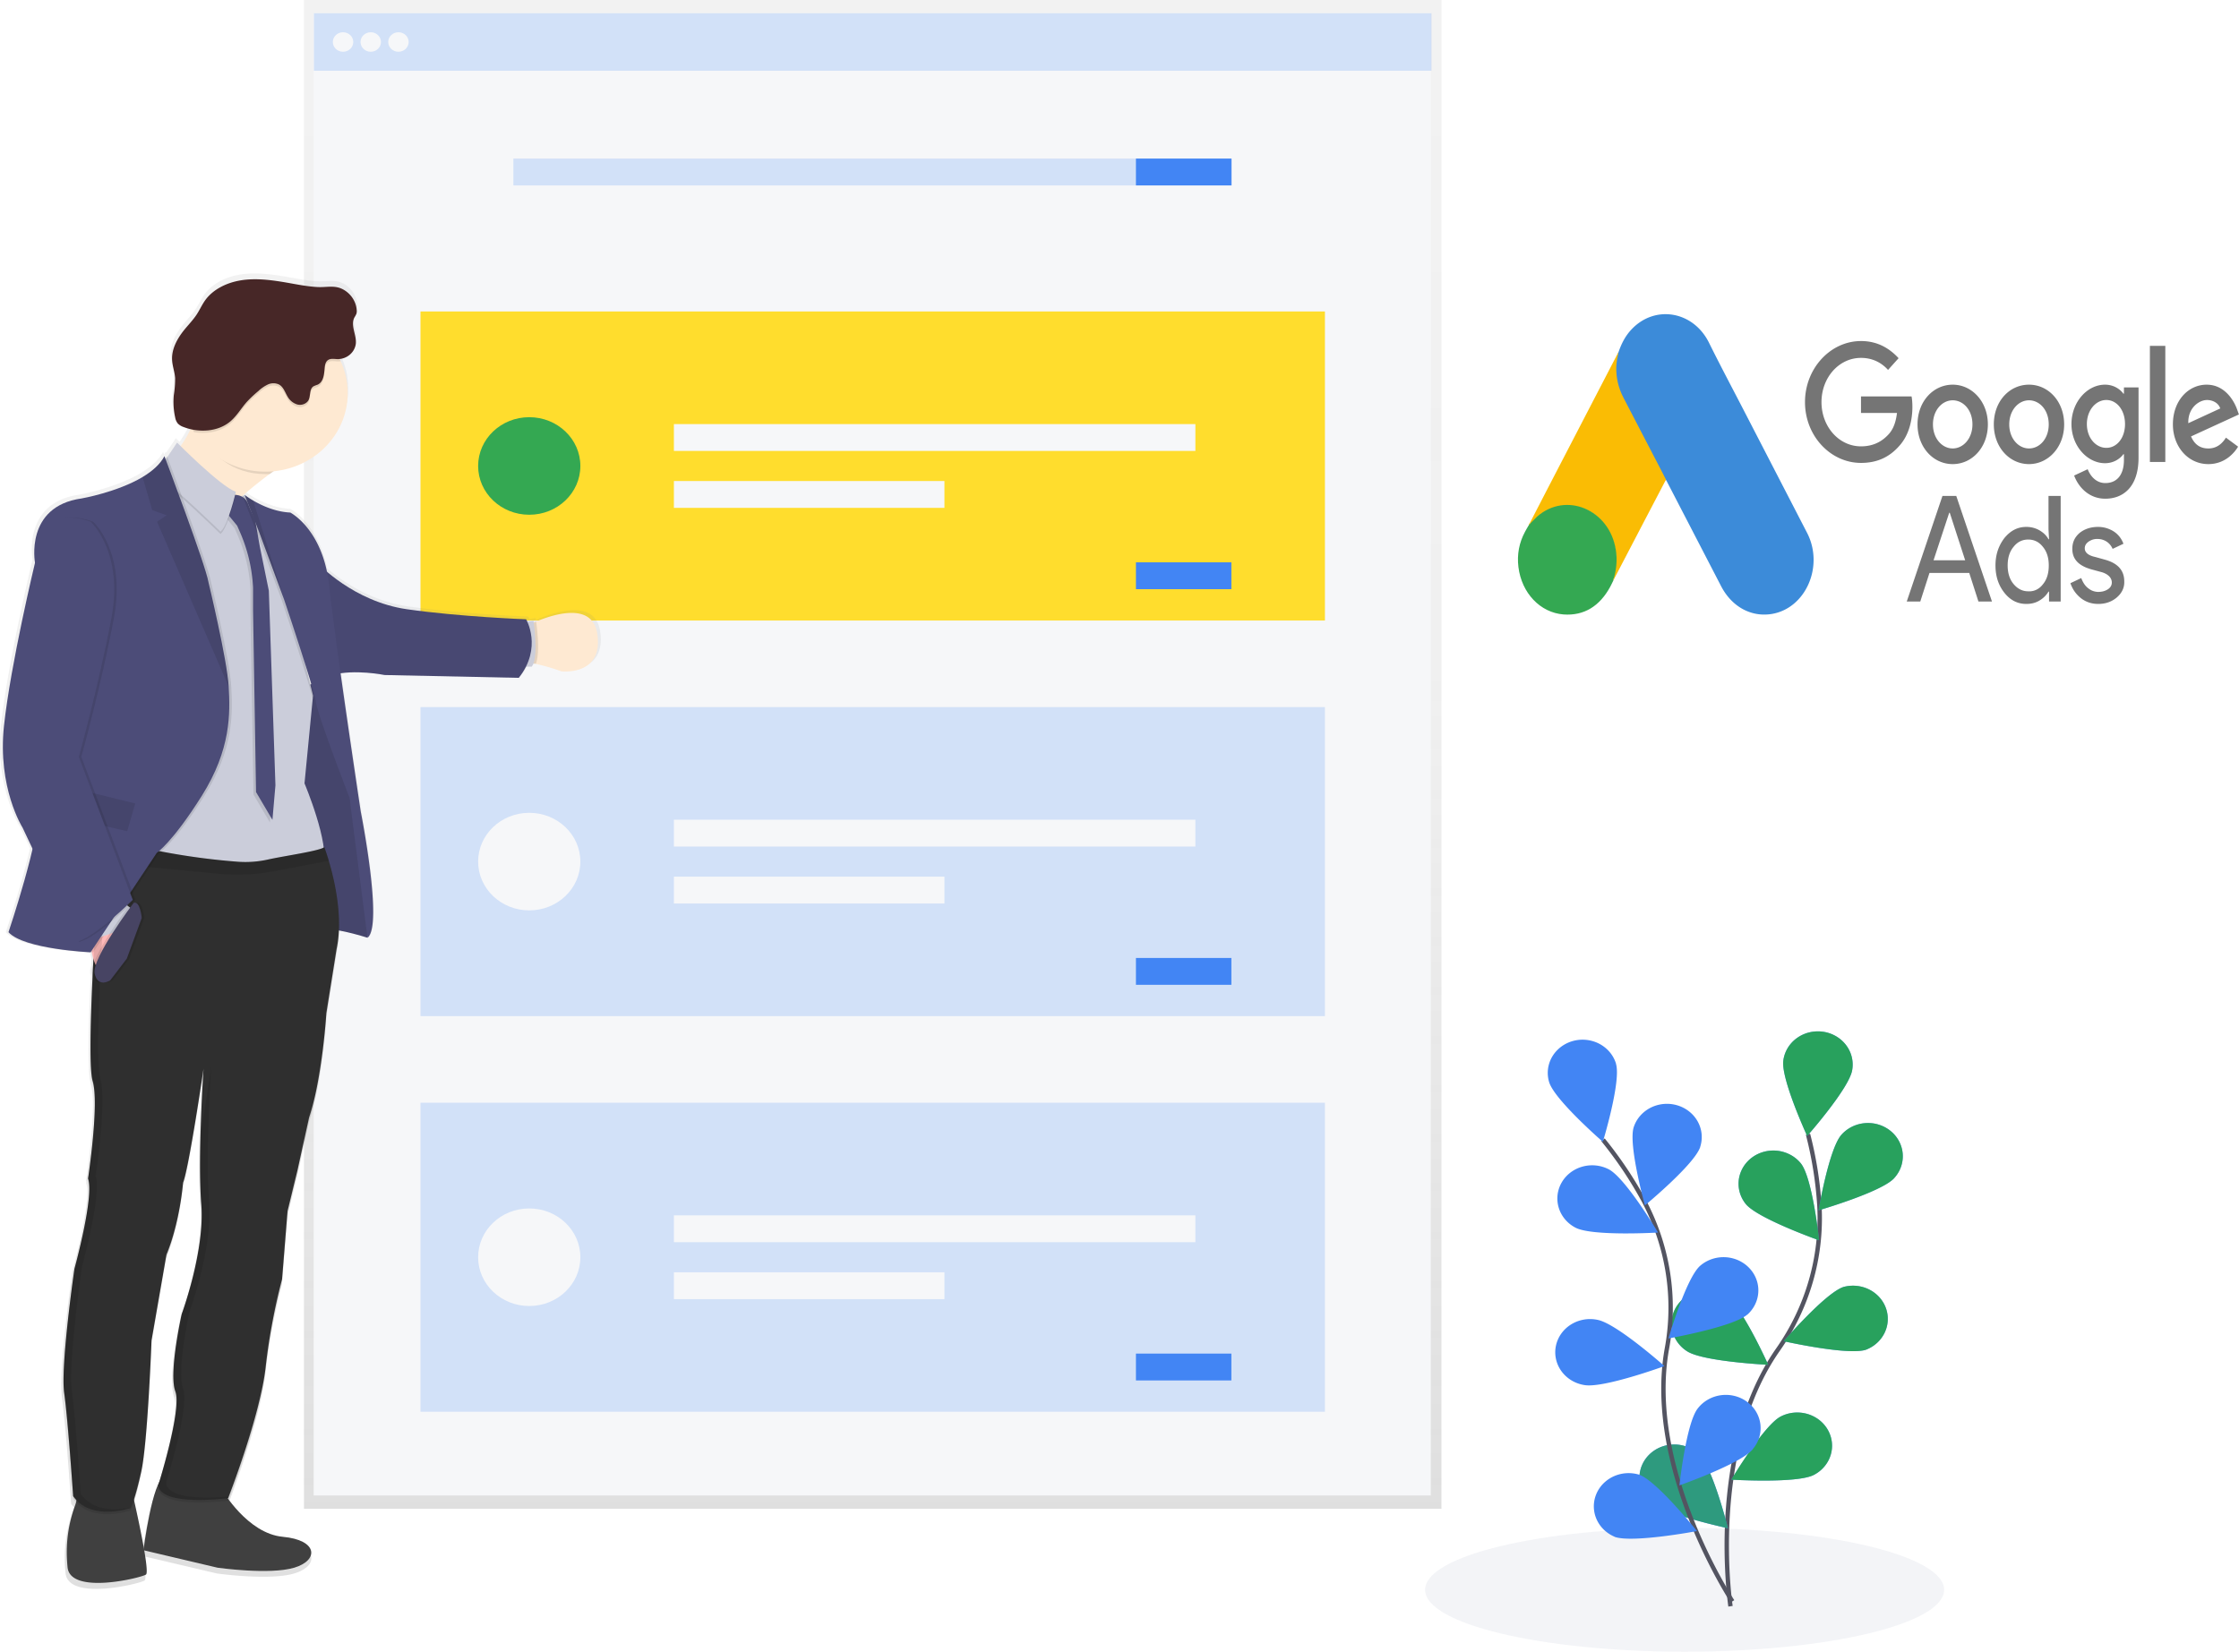 <?xml version="1.0" encoding="UTF-8" standalone="no"?>
<svg
   id="70bb2b30-be60-4de4-9e4b-86e23973444e"
   data-name="Layer 1"
   width="1046.681"
   height="772.31"
   viewBox="0 0 1046.681 772.31"
   version="1.1"
   sodipodi:docname="google-ads.svg"
   inkscape:version="1.1 (c68e22c387, 2021-05-23)"
   xmlns:inkscape="http://www.inkscape.org/namespaces/inkscape"
   xmlns:sodipodi="http://sodipodi.sourceforge.net/DTD/sodipodi-0.dtd"
   xmlns="http://www.w3.org/2000/svg"
   xmlns:svg="http://www.w3.org/2000/svg"
   xmlns:rdf="http://www.w3.org/1999/02/22-rdf-syntax-ns#"
   xmlns:cc="http://creativecommons.org/ns#"
   xmlns:dc="http://purl.org/dc/elements/1.1/">
  <sodipodi:namedview
     id="namedview213"
     pagecolor="#ffffff"
     bordercolor="#666666"
     borderopacity="1.0"
     inkscape:pageshadow="2"
     inkscape:pageopacity="0.0"
     inkscape:pagecheckerboard="0"
     showgrid="false"
     inkscape:zoom="0.92554523"
     inkscape:cx="470.53346"
     inkscape:cy="379.77615"
     inkscape:window-width="1920"
     inkscape:window-height="1017"
     inkscape:window-x="-8"
     inkscape:window-y="-8"
     inkscape:window-maximized="1"
     inkscape:current-layer="70bb2b30-be60-4de4-9e4b-86e23973444e" />
  <defs
     id="defs16">
    <linearGradient
       id="e5da6213-051c-4da8-b1b3-926fff123e76"
       x1="539.33"
       y1="763.29"
       x2="539.33"
       y2="57.83"
       gradientUnits="userSpaceOnUse">
      <stop
         offset="0"
         stop-color="gray"
         stop-opacity="0.25"
         id="stop2" />
      <stop
         offset="0.54"
         stop-color="gray"
         stop-opacity="0.12"
         id="stop4" />
      <stop
         offset="1"
         stop-color="gray"
         stop-opacity="0.1"
         id="stop6" />
    </linearGradient>
    <linearGradient
       id="052f7d93-657d-41ac-9ec0-ae0276bba283"
       x1="1034.54"
       y1="812.84"
       x2="1034.54"
       y2="197.81"
       gradientTransform="matrix(-1.048,0,0,1,1224.218,-69.94)"
       gradientUnits="userSpaceOnUse">
      <stop
         offset="0"
         stop-color="gray"
         stop-opacity="0.25"
         id="stop9" />
      <stop
         offset="0.54"
         stop-color="gray"
         stop-opacity="0.12"
         id="stop11" />
      <stop
         offset="1"
         stop-color="gray"
         stop-opacity="0.1"
         id="stop13" />
    </linearGradient>
  </defs>
  <title
     id="title18">onboarding</title>
  <ellipse
     cx="787.516"
     cy="743.36"
     rx="121.31"
     ry="28.95"
     fill="#4285f4"
     opacity="0.1"
     id="ellipse20"
     style="stroke-width:1.024;fill:#8395b3;fill-opacity:1" />
  <path
     d="m 808.971,751.06 c 0,0 -10.979,-72.2 21.999,-119.72 a 115.758,110.5 0 0 0 19.569,-67.38 194.242,185.42 0 0 0 -5.343,-33.61"
     fill="none"
     stroke="#535461"
     stroke-miterlimit="10"
     stroke-width="2.047"
     id="path24" />
  <path
     d="m 865.875,500.26 c -1.268,8.49 -21.067,30.91 -21.067,30.91 0,0 -12.372,-26.83 -11.136,-35.32 a 16.269,15.53 0 1 1 32.203,4.41 z"
     fill="#4285f4"
     id="path26"
     style="stroke-width:1.024" />
  <path
     d="m 885.444,550.93 c -5.908,6.46 -35.293,15 -35.293,15 0,0 4.861,-29 10.759,-35.42 a 16.272,15.533 0 1 1 24.534,20.41 z"
     fill="#4285f4"
     id="path28"
     style="stroke-width:1.024" />
  <path
     d="m 872.244,631.13 c -8.517,2.74 -38.404,-4 -38.404,-4 0,0 19.506,-22.66 28.023,-25.39 a 16.269,15.53 0 0 1 10.382,29.39 z"
     fill="#4285f4"
     id="path30"
     style="stroke-width:1.024" />
  <path
     d="m 847.899,689.67 c -7.909,4.07 -38.561,2.2 -38.561,2.2 0,0 15.211,-25.47 23.12,-29.54 a 16.269,15.53 0 0 1 15.441,27.34 z"
     fill="#4285f4"
     id="path32"
     style="stroke-width:1.024" />
  <path
     d="m 816.094,562.96 c 5.489,6.79 34.298,17 34.298,17 0,0 -3.059,-29.18 -8.548,-36 a 16.273,15.534 0 0 0 -25.75,19 z"
     fill="#4285f4"
     id="path34"
     style="stroke-width:1.024" />
  <path
     d="m 788.564,631.76 c 7.333,4.91 38.038,6.41 38.038,6.41 0,0 -12.047,-27 -19.422,-31.88 a 16.269,15.53 0 1 0 -18.616,25.47 z"
     fill="#4285f4"
     id="path36"
     style="stroke-width:1.024" />
  <path
     d="m 771.415,702.14 c 6.39,6 36.362,12.45 36.362,12.45 0,0 -7.103,-28.53 -13.503,-34.53 a 16.269,15.53 0 1 0 -22.858,22.1 z"
     fill="#4285f4"
     id="path38"
     style="stroke-width:1.024" />
  <path
     d="m 865.875,500.26 c -1.268,8.49 -21.067,30.91 -21.067,30.91 0,0 -12.372,-26.83 -11.136,-35.32 a 16.269,15.53 0 1 1 32.203,4.41 z"
     opacity="0.25"
     id="path40"
     style="opacity:0.734;fill:#1fab27;fill-opacity:1;stroke-width:1.024" />
  <path
     d="m 885.444,550.93 c -5.908,6.46 -35.293,15 -35.293,15 0,0 4.861,-29 10.759,-35.42 a 16.272,15.533 0 1 1 24.534,20.41 z"
     opacity="0.25"
     id="path42"
     style="opacity:0.734;fill:#1fab27;fill-opacity:1;stroke-width:1.024" />
  <path
     d="m 872.244,631.13 c -8.517,2.74 -38.404,-4 -38.404,-4 0,0 19.506,-22.66 28.023,-25.39 a 16.269,15.53 0 0 1 10.382,29.39 z"
     opacity="0.25"
     id="path44"
     style="opacity:0.734;fill:#1fab27;fill-opacity:1;stroke-width:1.024" />
  <path
     d="m 847.899,689.67 c -7.909,4.07 -38.561,2.2 -38.561,2.2 0,0 15.211,-25.47 23.12,-29.54 a 16.269,15.53 0 0 1 15.441,27.34 z"
     opacity="0.25"
     id="path46"
     style="opacity:0.734;fill:#1fab27;fill-opacity:1;stroke-width:1.024" />
  <path
     d="m 816.094,562.96 c 5.489,6.79 34.298,17 34.298,17 0,0 -3.059,-29.18 -8.548,-36 a 16.273,15.534 0 0 0 -25.75,19 z"
     opacity="0.25"
     id="path48"
     style="opacity:0.734;fill:#1fab27;fill-opacity:1;stroke-width:1.024" />
  <path
     d="m 788.564,631.76 c 7.333,4.91 38.038,6.41 38.038,6.41 0,0 -12.047,-27 -19.422,-31.88 a 16.269,15.53 0 1 0 -18.616,25.47 z"
     opacity="0.25"
     id="path50"
     style="opacity:0.734;fill:#1fab27;fill-opacity:1;stroke-width:1.024" />
  <path
     d="m 771.415,702.14 c 6.39,6 36.362,12.45 36.362,12.45 0,0 -7.103,-28.53 -13.503,-34.53 a 16.269,15.53 0 1 0 -22.858,22.1 z"
     opacity="0.25"
     id="path52"
     style="opacity:0.787;fill:#29a05e;fill-opacity:1;stroke-width:1.024" />
  <path
     d="m 809.871,748.77 c 0,0 -40.688,-61.76 -30.663,-118 a 115.758,110.5 0 0 0 -10.675,-69.15 194.316,185.49 0 0 0 -19.16,-28.66"
     fill="none"
     stroke="#535461"
     stroke-miterlimit="10"
     stroke-width="2.047"
     id="path54" />
  <path
     d="m 755.45,497.49 c 2.43,8.26 -6.149,36.41 -6.149,36.41 0,0 -22.732,-19.72 -25.142,-28 a 16.273,15.534 0 1 1 31.323,-8.44 z"
     fill="#4285f4"
     id="path56"
     style="stroke-width:1.024" />
  <path
     d="m 794.839,536.25 c -2.65,8.19 -25.886,27.37 -25.886,27.37 0,0 -7.857,-28.34 -5.238,-36.54 a 16.271,15.532 0 0 1 31.092,9.17 z"
     fill="#4285f4"
     id="path58"
     style="stroke-width:1.024" />
  <path
     d="m 816.796,614.69 c -6.621,5.79 -36.822,11.15 -36.822,11.15 0,0 8.213,-28.25 14.834,-34 a 16.275,15.536 0 0 1 21.999,22.9 z"
     fill="#4285f4"
     id="path60"
     style="stroke-width:1.024" />
  <path
     d="m 819.415,677.61 c -5.5,6.78 -34.319,16.93 -34.319,16.93 0,0 3.143,-29.17 8.59,-36 a 16.269,15.53 0 1 1 25.729,19 z"
     fill="#4285f4"
     id="path62"
     style="stroke-width:1.024" />
  <path
     d="m 736.551,574.06 c 7.899,4.09 38.551,2.26 38.551,2.26 0,0 -15.169,-25.49 -23.047,-29.57 a 16.27,15.531 0 1 0 -15.504,27.31 z"
     fill="#4285f4"
     id="path64"
     style="stroke-width:1.024" />
  <path
     d="m 740.585,647.62 c 8.821,1.64 37.503,-8.85 37.503,-8.85 0,0 -22.471,-20 -31.291,-21.63 a 16.269,15.53 0 1 0 -6.212,30.48 z"
     fill="#4285f4"
     id="path66"
     style="stroke-width:1.024" />
  <path
     d="m 754.779,718.6 c 8.381,3 38.53,-2.69 38.53,-2.69 0,0 -18.605,-23.32 -27.007,-26.36 a 16.269,15.53 0 0 0 -11.523,29 z"
     fill="#4285f4"
     id="path68"
     style="stroke-width:1.024" />
  <g
     id="g1120">
    <polygon
       points="285.63,763.29 793.03,763.29 793.03,85.21 793.03,57.83 285.63,57.83 285.63,85.21 "
       fill="url(#e5da6213-051c-4da8-b1b3-926fff123e76)"
       id="polygon70"
       style="fill:url(#e5da6213-051c-4da8-b1b3-926fff123e76)"
       transform="matrix(1.048,0,0,1,-157.248,-57.83)" />
    <rect
       x="146.634"
       y="6.19"
       width="522.219"
       height="26.89"
       fill="#f6f7f9"
       id="rect72"
       style="stroke-width:1.024" />
    <g
       opacity="0.2"
       id="g76"
       transform="matrix(1.048,0,0,1,-157.248,-57.83)">
      <rect
         x="290.08"
         y="64.02"
         width="498.5"
         height="26.89"
         fill="#4285f4"
         id="rect74" />
    </g>
    <rect
       x="146.634"
       y="33.08"
       width="522.219"
       height="666.19"
       fill="#f6f7f9"
       id="rect78"
       style="stroke-width:1.024" />
    <ellipse
       cx="160.368"
       cy="19.64"
       fill="#f6f7f9"
       id="circle80"
       rx="4.777"
       ry="4.56"
       style="stroke-width:1.024" />
    <ellipse
       cx="173.316"
       cy="19.64"
       fill="#f6f7f9"
       id="circle82"
       rx="4.777"
       ry="4.56"
       style="stroke-width:1.024" />
    <ellipse
       cx="186.264"
       cy="19.64"
       fill="#f6f7f9"
       id="circle84"
       rx="4.777"
       ry="4.56"
       style="stroke-width:1.024" />
    <g
       opacity="0.2"
       id="g88"
       transform="matrix(1.048,0,0,1,-157.248,-57.83)">
      <rect
         x="379.05"
         y="131.98"
         width="320.55"
         height="12.55"
         fill="#4285f4"
         id="rect86" />
    </g>
    <rect
       x="531.023"
       y="74.15"
       width="44.616"
       height="12.55"
       fill="#4285f4"
       id="rect90"
       style="stroke-width:1.024" />
    <g
       id="g94"
       transform="matrix(1.048,0,0,1,-157.248,-57.83)">
      <rect
         x="337.61"
         y="203.47"
         width="403.44"
         height="144.49"
         style="fill:#ffdd2d"
         id="rect92" />
    </g>
    <rect
       x="315.033"
       y="198.3"
       width="243.782"
       height="12.55"
       fill="#f6f7f9"
       id="rect96"
       style="stroke-width:1.024" />
    <rect
       x="315.033"
       y="224.92"
       width="126.474"
       height="12.55"
       fill="#f6f7f9"
       id="rect98"
       style="stroke-width:1.024" />
    <rect
       x="531.023"
       y="262.94"
       width="44.616"
       height="12.55"
       fill="#4285f4"
       id="rect100"
       style="stroke-width:1.024" />
    <ellipse
       cx="247.412"
       cy="217.88"
       fill="#f6f7f9"
       id="circle102"
       style="fill:#34a852;fill-opacity:1;stroke-width:1.024"
       rx="23.895"
       ry="22.81" />
    <g
       opacity="0.2"
       id="g106"
       transform="matrix(1.048,0,0,1,-157.248,-57.83)">
      <rect
         x="337.61"
         y="388.46"
         width="403.44"
         height="144.49"
         fill="#4285f4"
         id="rect104" />
    </g>
    <rect
       x="315.033"
       y="383.29"
       width="243.782"
       height="12.55"
       fill="#f6f7f9"
       id="rect108"
       style="stroke-width:1.024" />
    <rect
       x="315.033"
       y="409.91"
       width="126.474"
       height="12.55"
       fill="#f6f7f9"
       id="rect110"
       style="stroke-width:1.024" />
    <rect
       x="531.023"
       y="447.93"
       width="44.616"
       height="12.55"
       fill="#4285f4"
       id="rect112"
       style="stroke-width:1.024" />
    <ellipse
       cx="247.412"
       cy="402.87"
       fill="#f6f7f9"
       id="circle114"
       rx="23.895"
       ry="22.81"
       style="stroke-width:1.024" />
    <g
       opacity="0.2"
       id="g118"
       transform="matrix(1.048,0,0,1,-157.248,-57.83)">
      <rect
         x="337.61"
         y="573.45"
         width="403.44"
         height="144.49"
         fill="#4285f4"
         id="rect116" />
    </g>
    <rect
       x="315.033"
       y="568.28"
       width="243.782"
       height="12.55"
       fill="#f6f7f9"
       id="rect120"
       style="stroke-width:1.024" />
    <rect
       x="315.033"
       y="594.9"
       width="126.474"
       height="12.55"
       fill="#f6f7f9"
       id="rect122"
       style="stroke-width:1.024" />
    <rect
       x="531.023"
       y="632.92"
       width="44.616"
       height="12.55"
       fill="#4285f4"
       id="rect124"
       style="stroke-width:1.024" />
    <ellipse
       cx="247.412"
       cy="587.86"
       fill="#f6f7f9"
       id="circle126"
       rx="23.895"
       ry="22.81"
       style="stroke-width:1.024" />
  </g>
  <path
     d="m 14.084,396.57 c -4.054,17.61 -11.366,39.31 -11.366,39.31 7.228,8.05 38.76,9.49 38.76,9.49 l 0.052,-0.06 h 0.492 c 0.22,1.11 0.471,2.18 0.775,3.2 q -0.084,1.51 -0.157,3.06 a 8.747,8.35 0 0 0 -0.45,3.76 8.925,8.52 0 0 0 0.23,0.84 c -0.754,15.94 -1.289,32.94 -0.828,42.76 a 43.108,41.15 0 0 0 0.89,8.28 31.228,29.81 0 0 1 0.922,6.35 c 0.513,14.37 -3.143,38.51 -3.143,38.51 0,0 0.094,0.33 0.147,0.5 -0.063,0.41 -0.105,0.65 -0.105,0.65 a 11.932,11.39 0 0 1 0.534,3 c 0.272,12.12 -7.008,38.49 -7.008,38.49 0,0 -5.887,40.55 -5.049,56 a 37.315,35.62 0 0 0 0.283,3.69 c 1.802,12.85 4.19,48.73 4.19,48.73 a 16.887,16.12 0 0 0 1.372,1.69 c -0.21,0.8 -0.461,1.61 -0.733,2.41 a 70.816,67.6 0 0 0 -3.509,25.12 c 0.073,1 0.157,2.09 0.262,3.19 1.205,13.24 34.759,5 36.969,3.46 0.754,-0.53 0.22,-5.33 -0.817,-11.42 l 34.57,8.15 c 0,0 24.513,3.46 36.173,0 11.66,-3.46 11.251,-13 -5.426,-14.57 -11.681,-1.08 -20.952,-11.46 -25.53,-17.59 1.77,-4.61 15.043,-39.6 17.484,-61.26 a 321.251,306.66 0 0 1 7.742,-41.52 l 2.608,-32.23 4.63,-19 5.521,-25.12 c 6.233,-18.42 8.14,-49.21 8.14,-49.21 l 4.819,-30.21 a 61.263,58.48 0 0 0 1.121,-9.96 116.994,111.68 0 0 1 13.357,3.41 c 7.543,-5.6 -3.143,-59.56 -3.143,-59.56 0,0 -5.144,-34.08 -9.502,-65.15 9.983,-1.43 20.805,0.81 20.805,0.81 l 63.305,1.33 a 32.171,30.71 0 0 0 3.394,-5.28 h 2.713 a 5.814,5.55 0 0 0 0.786,-1.46 l 1.121,0.2 a 93.622,89.37 0 0 1 12.11,3.51 c 0,0 19.967,2.3 16.95,-17.69 -2.242,-14.9 -20.009,-9.49 -28.892,-5.79 l -1.121,0.49 c -0.084,-0.56 -0.136,-0.88 -0.136,-0.88 l -2.86,0.5 a 13.828,13.2 0 0 0 -0.597,-1.22 c 0,0 -31.05,-1.15 -56.224,-4.75 -17.903,-2.56 -31.427,-12.33 -37.786,-17.75 -4.41,-21.37 -17.222,-27.86 -17.222,-27.86 -7.113,-0.34 -13.524,-3.33 -17.463,-5.64 a 36.906,35.23 0 0 1 -4.086,-2.7 l -0.691,0.38 -0.084,-0.07 c 4.264,-3.78 8.684,-7.25 12.571,-10.16 l 1.749,-1.29 a 38.834,37.07 0 0 0 31.721,-51.91 c -0.168,-0.36 -0.367,-0.72 -0.545,-1.07 a 8.716,8.32 0 0 0 7.689,-7.23 c 0.388,-4.19 -2.64,-8.65 -0.66,-12.41 a 12.634,12.06 0 0 0 0.943,-1.75 4.955,4.73 0 0 0 0.147,-1.76 12.98,12.39 0 0 0 -5.238,-9 c -4.494,-3.11 -8.485,-1.53 -13.399,-1.8 -5.678,-0.31 -11.303,-1.62 -16.897,-2.5 -6.422,-1 -13,-1.68 -19.412,-0.61 -6.411,1.07 -12.686,4.07 -16.405,9.17 -1.592,2.18 -2.671,4.67 -4.19,6.92 -1.708,2.6 -3.918,4.85 -5.877,7.27 -3.3,4.07 -5.971,8.95 -5.709,14.09 0.147,2.91 1.226,5.71 1.435,8.62 a 54.987,52.49 0 0 1 -0.629,8.1 37.147,35.46 0 0 0 0.618,10.33 6.705,6.4 0 0 0 1.236,2.94 6.568,6.27 0 0 0 2.724,1.67 24.335,23.23 0 0 0 3.342,1 47.864,45.69 0 0 1 -4.683,8.05 l -1.697,-1.68 -4.588,6.84 -0.178,-0.46 c -0.22,0.43 -0.471,0.84 -0.733,1.25 l -0.471,-1.25 c -2.032,3.89 -5.835,7.14 -10.277,9.82 -12.005,7.2 -28.756,10.18 -28.756,10.18 -26.986,3.74 -21.999,30.35 -21.999,30.35 0,0 -11.45,47.48 -14.666,76.83 -3.216,29.35 8.737,48.05 8.737,48.05 z M 142.779,309.79 c 1.048,3.27 1.969,6.37 2.755,9.08 l -0.503,0.19 c -0.576,-2.51 -1.362,-5.73 -2.221,-9.27 z m -29.688,-79.67 -0.147,0.09 0.136,-0.13 z M 66.547,726.25 c -1.32,-7.53 -3.289,-16.62 -4.505,-22.05 0.859,-2.67 2.001,-6.75 3.342,-12.82 3.017,-13.61 4.819,-61.77 4.819,-61.77 l 7.04,-40.46 c 6.432,-15.54 7.836,-34 7.836,-34 2.588,-6.52 8.569,-46.43 9.523,-52.84 -0.272,4.43 -0.922,15.65 -1.268,28.11 0,0.11 0,0.23 0,0.34 -0.262,9.41 -0.335,19.5 0,27.87 v 0 c 0.094,2.35 0.22,4.58 0.388,6.64 0.052,0.53 0.084,1.08 0.105,1.62 0.754,21.7 -9.428,49 -9.428,49 0,0 -4.536,20.24 -3.866,31.55 a 21.811,20.82 0 0 0 0.901,6 11.115,10.61 0 0 1 0.513,2.78 c 0.189,10.82 -6.505,33.53 -8.213,39.1 -3.729,7.34 -6.505,26.05 -7.186,30.93 z"
     fill="url(#052f7d93-657d-41ac-9ec0-ae0276bba283)"
     id="path128"
     style="fill:url(#052f7d93-657d-41ac-9ec0-ae0276bba283);stroke-width:1.024" />
  <path
     d="m 61.665,697.06 c 0,0 8.768,37.64 6.579,39.17 -2.189,1.53 -35.45,9.69 -36.665,-3.43 -0.105,-1.09 -0.189,-2.15 -0.251,-3.16 a 69.811,66.64 0 0 1 3.478,-24.9 21.612,20.63 0 0 0 1.351,-7.68 c -0.576,-5.28 25.509,0 25.509,0 z"
     style="fill:#404040;stroke-width:1.024"
     id="path132" />
  <g
     id="g1089">
    <path
       d="m 103.893,696.72 c 0,0 11.754,20.34 28.285,21.86 16.531,1.52 16.929,11 5.374,14.45 -11.555,3.45 -35.848,0 -35.848,0 l -34.654,-8.17 c 0,0 4.19,-32.7 9.753,-34.41 5.563,-1.71 27.09,6.27 27.09,6.27 z"
       style="fill:#404040;stroke-width:1.024"
       id="path130" />
    <path
       d="m 72.529,220.53 c 0,0 26.881,63 22.104,42.8 -3.143,-13.42 17.296,-31.23 31.427,-41.7 7.197,-5.34 12.77,-8.77 12.77,-8.77 0,0 -50.493,-56.18 -46.911,-31.94 a 38.237,36.5 0 0 1 -2.755,19.56 53.72,51.28 0 0 1 -16.636,20.05 z"
       style="fill:#fee9d2;stroke-width:1.024"
       id="path134" />
    <path
       d="m 244.311,310.06 a 15.452,14.75 0 0 1 6.149,0.37 90.741,86.62 0 0 1 11.995,3.48 c 0,0 19.799,2.28 16.761,-17.53 -2.221,-14.78 -19.82,-9.42 -28.63,-5.74 -2.996,1.25 -4.986,2.31 -4.986,2.31 z"
       style="fill:#fee9d2;stroke-width:1.024"
       id="path136" />
    <path
       d="m 244.311,310.06 a 15.452,14.75 0 0 1 6.149,0.37 c 2.148,-5.19 0.513,-17.48 0.168,-19.79 -2.996,1.25 -4.986,2.31 -4.986,2.31 z"
       opacity="0.1"
       id="path138"
       style="stroke-width:1.024" />
    <path
       d="m 244.206,291.19 5.175,-0.91 c 0,0 2.661,17 -0.807,21.44 h -5.961 z"
       fill="#cbcdda"
       id="path140"
       style="stroke-width:1.024" />
    <path
       d="m 140.339,322.18 c 0,0 15.839,-9 17.725,2.37 1.886,11.37 4.389,30.9 4.389,30.9 l 4.379,24.81 5.678,49.72 -0.796,8.46 c 0,0 -16.835,-5.38 -20.815,-3.52 -3.981,1.86 -7.176,-20.86 -7.176,-20.86 l -6.568,-23.58 -1.048,-50 z"
       fill="#4c4c78"
       id="path142"
       style="stroke-width:1.024" />
    <path
       d="m 140.339,322.18 c 0,0 15.839,-9 17.725,2.37 1.886,11.37 4.389,30.9 4.389,30.9 l 4.379,24.81 5.678,49.72 -0.796,8.46 c 0,0 -16.835,-5.38 -20.815,-3.52 -3.981,1.86 -7.176,-20.86 -7.176,-20.86 l -6.568,-23.58 -1.048,-50 z"
       opacity="0.1"
       id="path144"
       style="stroke-width:1.024" />
    <path
       d="m 148.855,263.62 c 0,0 16.437,17.68 41.379,21.25 24.943,3.57 55.721,4.7 55.721,4.7 0,0 7.763,13.26 -3.436,27.38 l -62.74,-1.32 c 0,0 -13.891,-2.88 -24.65,0 z"
       fill="#4c4c78"
       id="path146"
       style="stroke-width:1.024" />
    <path
       d="m 148.855,263.62 c 0,0 16.437,17.68 41.379,21.25 24.943,3.57 55.721,4.7 55.721,4.7 0,0 7.763,13.26 -3.436,27.38 l -62.74,-1.32 c 0,0 -13.891,-2.88 -24.65,0 z"
       opacity="0.05"
       id="path148"
       style="stroke-width:1.024" />
    <path
       d="M 285.24,336.2"
       fill="none"
       stroke="#0000ff"
       stroke-miterlimit="10"
       id="path150"
       style="stroke-width:1.024" />
    <path
       d="m 91.846,199.93 c 6.128,12.51 16.761,21.74 32.224,21.74 0.681,0 1.341,0 2.011,0 7.197,-5.34 12.77,-8.77 12.77,-8.77 0,0 -50.493,-56.18 -46.911,-31.94 1.1,7.37 2.368,13.4 -0.094,18.97 z"
       opacity="0.1"
       id="path152"
       style="stroke-width:1.024" />
    <path
       d="M 85.582,183.79 A 38.488,36.74 0 1 0 124.08,147.06 38.404,36.66 0 0 0 85.582,183.79 Z"
       style="fill:#fee9d2;stroke-width:1.024"
       id="path154" />
    <path
       d="m 62.063,408.3 c 0,0 85.839,7.23 89.044,-3.23 3.206,-10.46 -8.758,-38.78 -8.758,-38.78 l 3.834,-39.55 0.147,-1.52 c 0,0 -10.727,-42.78 -10.371,-46.16 0.367,-3.07 -17.317,-39 -20.952,-46.31 l -0.66,-1.32 -0.681,0.38 -0.293,0.17 -4.19,2.34 -16.625,-3.74 -20.009,-10 -1.896,109.4 z"
       fill="#cbcdda"
       id="path156"
       style="stroke-width:1.024" />
    <path
       d="m 106.68,232.72 c 0,0 5.877,-1.52 8.171,4.09 a 60.403,57.66 0 0 0 3.143,7 l 2.294,13 4.19,20.53 3.08,91 -1.383,16.2 -7.668,-13 -1.393,-85 v -10.6 a 80.36,76.71 0 0 0 -6.39,-26.56 l -1.048,-2.39 -6.673,-8.17 z"
       opacity="0.1"
       id="path158"
       style="stroke-width:1.024" />
    <path
       d="m 107.874,231.58 c 0,0 5.877,-1.52 8.171,4.09 a 60.403,57.66 0 0 0 3.143,7 l 2.294,13 4.19,20.53 3.09,91 -1.404,16.16 -7.668,-13 -1.393,-85 v -10.6 a 80.349,76.7 0 0 0 -6.38,-26.56 l -1.048,-2.39 -6.694,-8.14 z"
       fill="#4c4c78"
       id="path160"
       style="stroke-width:1.024" />
    <path
       d="m 82.784,208.06 c 0,0 20.313,20.54 27.478,23 0,0 -3.583,15.59 -7.165,18.63 0,0 -21.318,-20.75 -25.142,-22.43 l -3.143,-7.39 z"
       opacity="0.1"
       id="path162"
       style="stroke-width:1.024" />
    <path
       d="m 82.784,206.96 c 0,0 20.313,20.54 27.478,23 0,0 -3.583,15.59 -7.165,18.63 0,0 -21.318,-20.75 -25.142,-22.43 l -3.143,-7.39 z"
       fill="#cbcdda"
       id="path164"
       style="stroke-width:1.024" />
    <path
       d="m 113.164,231.41 0.21,0.53 6.516,16.66 11.628,31.46 c 0,0 0.115,0.32 0.314,0.92 1.928,5.72 12.299,36.77 14.341,45.8 l 0.147,-1.52 c 0,0 -10.717,-42.82 -10.361,-46.2 0.367,-3.07 -17.317,-39 -20.952,-46.31 -0.576,-0.38 -1.048,-0.7 -1.341,-0.94 z"
       opacity="0.1"
       id="path166"
       style="stroke-width:1.024" />
    <path
       d="m 114.348,231.39 6.725,17.21 11.639,31.46 c 0,0 0.115,0.32 0.314,0.92 2.043,6.1 13.681,40.9 14.666,47.27 1.048,7 15.714,44.78 15.714,44.78 l 8.381,65.45 c 7.469,-5.56 -3.143,-59 -3.143,-59 0,0 -11.953,-79.28 -14.781,-105.65 -2.828,-26.37 -18.155,-34.17 -18.155,-34.17 -7.05,-0.34 -13.399,-3.3 -17.306,-5.59 a 36.959,35.28 0 0 1 -4.054,-2.68 z"
       fill="#4c4c78"
       id="path168"
       style="stroke-width:1.024" />
    <path
       d="m 30.007,652.42 c 1.791,12.74 4.19,48.3 4.19,48.3 8.381,12 26.891,5.51 26.891,5.51 0,0 1.98,-3.62 4.966,-17.12 2.986,-13.5 4.787,-61.22 4.787,-61.22 l 6.977,-40.11 c 6.369,-15.4 7.763,-33.65 7.763,-33.65 2.787,-7 9.564,-53.24 9.564,-53.24 0,0 -2.797,41.45 -1.048,63.31 1.749,21.86 -9.156,51.34 -9.156,51.34 0,0 -6.181,27.57 -2.986,36.12 3.195,8.55 -7.972,43.92 -7.972,43.92 0.995,10.27 32.664,6.08 32.664,6.08 0,0 14.938,-38.21 17.526,-61.22 a 318.318,303.86 0 0 1 7.679,-41.16 l 2.577,-31.94 4.588,-18.82 5.479,-24.9 c 6.17,-18.26 8.066,-48.77 8.066,-48.77 l 4.777,-29.94 c 3.143,-14.81 -0.911,-32.17 -3.635,-41.29 -1.173,-3.93 -2.095,-6.34 -2.095,-6.34 -2.745,1.86 -18.458,4 -26.588,5.81 a 46.261,44.16 0 0 1 -13.619,1 302.573,288.83 0 0 1 -60.655,-10.59 l -2.095,-0.6 -0.419,3.42 -0.985,8.16 -1.739,14.47 c 0,0 -5.385,77.19 -2.2,87.65 3.185,10.46 -2.189,45.59 -2.189,45.59 2.986,8.34 -6.369,42.24 -6.369,42.24 0,0 -6.537,45.26 -4.746,57.99 z"
       opacity="0.1"
       id="path170"
       style="stroke-width:1.024" />
    <path
       d="m 30.007,651.28 c 1.791,12.74 4.19,48.3 4.19,48.3 8.381,12 26.891,5.51 26.891,5.51 0,0 1.98,-3.62 4.966,-17.12 2.986,-13.5 4.787,-61.22 4.787,-61.22 l 6.977,-40.11 c 6.369,-15.4 7.763,-33.65 7.763,-33.65 2.787,-7 9.564,-53.24 9.564,-53.24 0,0 -2.797,41.45 -1.048,63.31 1.749,21.86 -9.156,51.34 -9.156,51.34 0,0 -6.181,27.57 -2.986,36.12 3.195,8.55 -7.972,43.92 -7.972,43.92 0.995,10.27 32.664,6.08 32.664,6.08 0,0 14.938,-38.21 17.526,-61.22 a 318.318,303.86 0 0 1 7.679,-41.16 l 2.577,-31.94 4.588,-18.82 5.479,-24.9 c 6.17,-18.26 8.066,-48.77 8.066,-48.77 l 4.777,-29.95 c 3.143,-14.8 -0.911,-32.16 -3.635,-41.28 -1.173,-3.93 -2.095,-6.34 -2.095,-6.34 -2.745,1.86 -18.458,4 -26.588,5.81 a 46.261,44.16 0 0 1 -13.619,1 302.573,288.83 0 0 1 -60.655,-10.59 l -2.095,-0.6 -0.419,3.42 -0.985,8.16 -1.739,14.47 c 0,0 -5.385,77.19 -2.2,87.65 3.185,10.46 -2.158,45.6 -2.158,45.6 2.986,8.34 -6.369,42.24 -6.369,42.24 0,0 -6.568,45.25 -4.777,57.98 z"
       style="fill:#2f2f2f;stroke-width:1.024"
       id="path172" />
    <path
       d="m 85.582,183.79 a 38.404,36.66 0 0 0 5.102,18.27 c 5.992,1 12.372,-0.1 16.908,-3.89 3.069,-2.58 5.049,-6.11 7.689,-9.1 a 56.035,53.49 0 0 1 5.5,-5.18 17.034,16.26 0 0 1 4.337,-3 5.887,5.62 0 0 1 5.238,-0.06 c 2.095,1.13 2.849,3.64 4.044,5.65 a 7.899,7.54 0 0 0 4.41,3.67 4.672,4.46 0 0 0 5.238,-1.71 c 1.299,-2.14 0.346,-5.48 2.535,-6.78 a 13.2,12.6 0 0 1 1.781,-0.69 c 2.818,-1.22 3.143,-4.83 3.373,-7.77 0.126,-1.45 0.45,-3.09 1.729,-3.87 1.278,-0.78 2.944,-0.39 4.463,-0.35 a 6.285,6 0 0 0 1.341,-0.11 38.488,36.74 0 0 0 -73.676,14.89 z"
       opacity="0.1"
       id="path174"
       style="stroke-width:1.024" />
    <path
       d="m 161.573,136.06 a 12.78,12.2 0 0 1 5.186,8.88 4.892,4.67 0 0 1 -0.136,1.75 13.619,13 0 0 1 -0.932,1.74 c -1.969,3.72 1.048,8.14 0.649,12.3 a 8.569,8.18 0 0 1 -8.381,7.18 c -1.519,0 -3.143,-0.43 -4.463,0.35 -1.32,0.78 -1.603,2.42 -1.729,3.87 -0.241,2.95 -0.555,6.56 -3.373,7.77 a 14.781,14.11 0 0 0 -1.781,0.7 c -2.189,1.3 -1.226,4.65 -2.535,6.77 a 4.662,4.45 0 0 1 -5.238,1.72 7.941,7.58 0 0 1 -4.41,-3.67 c -1.205,-2 -1.928,-4.52 -4.044,-5.65 a 5.919,5.65 0 0 0 -5.238,0.05 17.076,16.3 0 0 0 -4.337,3 57.229,54.63 0 0 0 -5.5,5.18 c -2.64,3 -4.62,6.52 -7.7,9.1 -5.783,4.85 -14.666,5.33 -21.79,2.57 a 6.663,6.36 0 0 1 -2.703,-1.65 6.767,6.46 0 0 1 -1.257,-2.96 37.231,35.54 0 0 1 -0.618,-10.24 54.139,51.68 0 0 0 0.629,-8 c -0.199,-2.88 -1.278,-5.66 -1.425,-8.54 -0.262,-5.09 2.388,-9.93 5.657,-14 1.948,-2.4 4.138,-4.63 5.825,-7.2 1.467,-2.23 2.535,-4.7 4.117,-6.86 3.687,-5 9.91,-8 16.258,-9.09 6.348,-1.09 12.875,-0.4 19.244,0.6 5.542,0.88 11.115,2.17 16.761,2.48 4.85,0.28 8.81,-1.29 13.262,1.85 z"
       fill="#472727"
       id="path176"
       style="stroke-width:1.024" />
    <path
       d="m 114.348,231.39 6.725,17.21 11.639,31.46 c 0,0 0.115,0.32 0.314,0.92 v 0 l -14.666,-46.91 a 36.959,35.28 0 0 1 -4.012,-2.68 z"
       opacity="0.1"
       id="path178"
       style="stroke-width:1.024" />
    <path
       d="m 41.656,428.27 c 0,0 -0.702,20.81 5.175,26 l 15.63,-28.14 -13.137,-6.07 z"
       fill="#ffb9b9"
       id="path180"
       style="stroke-width:1.024" />
    <path
       d="m 5.159,435.87 c 7.176,8 38.383,9.41 38.383,9.41 L 74.477,398.8 c 0,0 7.333,-4.85 21.046,-26.67 13.713,-21.82 13.294,-38.64 12.571,-51.19 -0.723,-12.55 -9.428,-48.63 -9.428,-48.63 -1.33,-8.12 -20.595,-59 -20.595,-59 -2.022,3.86 -5.783,7.07 -10.193,9.73 -11.89,7.11 -28.515,10.02 -28.515,10.02 -26.745,3.71 -21.811,30.09 -21.811,30.09 0,0 -0.325,102.57 1.351,114.83 1.676,12.26 -13.744,57.89 -13.744,57.89 z"
       opacity="0.1"
       id="path182"
       style="stroke-width:1.024" />
    <polygon
       points="200.71,493.89 208.31,482.39 202.61,477.92 189.49,490.09 190.34,497.69 "
       fill="#cbcdda"
       id="polygon184"
       transform="matrix(1.048,0,0,1,-157.248,-57.83)" />
    <path
       d="m 41.636,402.79 5.678,0.55 54.768,5.22 a 88.72,84.69 0 0 0 26.315,-1.23 l 25.383,-4.85 c -1.173,-3.93 -2.095,-6.34 -2.095,-6.34 -2.745,1.86 -18.458,4 -26.588,5.81 a 46.261,44.16 0 0 1 -13.619,1 302.573,288.83 0 0 1 -60.728,-10.59 l -2.472,2.82 z"
       opacity="0.1"
       id="path186"
       style="stroke-width:1.024" />
    <g
       opacity="0.1"
       id="g194"
       transform="matrix(1.048,0,0,1,-157.248,-57.83)">
      <path
         d="m 322.75,466.37 a 5.45,5.45 0 0 0 0.51,-0.29 l 0.05,0.14 z"
         transform="translate(-28.45,-12.11)"
         id="path188" />
      <path
         d="m 211.71,663.23 c 0,0 8.94,-33.9 6.08,-42.24 0,0 5.14,-35.13 2.09,-45.59 -3.05,-10.46 2.1,-87.65 2.1,-87.65 l 1.69,-14.47 1,-8.16 0.4,-3.42 c 0,0 0.68,0.22 2,0.6 l 1.21,0.36 -0.28,1.34 -0.95,8.16 -1.69,14.47 c 0,0 -5.13,77.18 -2.1,87.65 3.03,10.47 -2.08,45.59 -2.08,45.59 2.85,8.34 -6.08,42.24 -6.08,42.24 0,0 -6.28,45.26 -4.57,58 1.71,12.74 4,48.29 4,48.29 5.83,8.76 16.84,7.66 22.34,6.43 -0.06,0.15 -0.1,0.23 -0.1,0.23 0,0 -17.68,6.46 -25.67,-5.51 0,0 -2.28,-35.56 -4,-48.3 -1.72,-12.74 4.61,-58.02 4.61,-58.02 z"
         transform="translate(-28.45,-12.11)"
         id="path190" />
      <path
         d="m 256.77,720.46 c -3,-8.55 2.86,-36.12 2.86,-36.12 0,0 10.44,-29.47 8.73,-51.34 -0.71,-9.11 -0.66,-21.61 -0.36,-33.1 2.43,-14.8 4.74,-31.35 4.74,-31.35 0,0 -2.67,41.44 -0.95,63.31 1.72,21.87 -8.74,51.34 -8.74,51.34 0,0 -5.9,27.57 -2.85,36.12 3.05,8.55 -7.61,43.92 -7.61,43.92 0.76,8.23 20.3,7.18 28,6.43 l -0.29,0.79 c 0,0 -30.23,4.19 -31.17,-6.08 0.04,0 10.68,-35.38 7.64,-43.92 z"
         transform="translate(-28.45,-12.11)"
         id="path192" />
    </g>
    <path
       d="m 3.965,435.87 c 7.176,8 38.383,9.41 38.383,9.41 L 73.272,398.8 c 0,0 7.333,-4.85 21.056,-26.67 13.723,-21.82 13.294,-38.64 12.571,-51.19 -0.723,-12.55 -9.428,-48.63 -9.428,-48.63 -1.33,-8.12 -20.595,-59 -20.595,-59 -2.022,3.86 -5.783,7.07 -10.193,9.73 -11.901,7.11 -28.505,10.02 -28.505,10.02 -26.745,3.71 -21.811,30.09 -21.811,30.09 0,0 -0.293,102.53 1.351,114.79 1.645,12.26 -13.755,57.93 -13.755,57.93 z"
       fill="#4c4c78"
       id="path196"
       style="stroke-width:1.024" />
    <path
       d="m 71.177,238.52 6.725,2.42 -4.484,3 33.439,77 c -0.775,-12.55 -9.428,-48.63 -9.428,-48.63 -1.33,-8.12 -20.595,-59 -20.595,-59 -2.022,3.86 -5.783,7.07 -10.193,9.73 z"
       opacity="0.1"
       id="path198"
       style="stroke-width:1.024" />
    <polygon
       points="210.36,433.52 177.7,425.11 173.42,438.37 206.79,446.5 "
       opacity="0.1"
       id="polygon200"
       transform="matrix(1.048,0,0,1,-157.248,-57.83)" />
    <path
       d="m 43.542,243.94 c 0,0 15.536,14 9.711,45.06 -5.825,31.06 -15.232,64.88 -15.232,64.88 l 25.299,66.88 c 0,0 -17.631,17.54 -26.294,19.67 L 11.779,386.96 c 0,0 -11.796,-18.54 -8.663,-47.62 3.132,-29.08 14.488,-76.15 14.488,-76.15 0,0 -0.052,-28.66 25.938,-19.25 z"
       opacity="0.1"
       id="path202"
       style="stroke-width:1.024" />
    <path
       d="m 42.369,243.94 c 0,0 15.536,14 9.711,45.06 -5.825,31.06 -15.232,64.88 -15.232,64.88 l 25.215,66.88 c 0,0 -17.599,17.54 -26.284,19.67 L 10.533,386.96 c 0,0 -11.796,-18.54 -8.663,-47.62 3.132,-29.08 14.488,-76.15 14.488,-76.15 0,0 0,-28.66 26.011,-19.25 z"
       fill="#4c4c78"
       id="path204"
       style="stroke-width:1.024" />
    <path
       d="m 61.225,422.18 c 0,0 -19.715,26 -18.217,33 1.498,7 7.27,3.23 7.27,3.23 l 7.804,-10.18 6.977,-19 c 0,0 -0.691,-8.17 -3.834,-7.05 z"
       opacity="0.1"
       id="path206"
       style="stroke-width:1.024" />
    <path
       d="m 63.666,422.18 c 0,0 -19.726,26 -18.228,33 1.498,7 7.27,3.23 7.27,3.23 l 7.763,-10.17 6.977,-19 c 0,0 -0.681,-8.18 -3.782,-7.06 z"
       opacity="0.1"
       id="path208"
       style="stroke-width:1.024" />
    <path
       d="m 62.461,422.18 c 0,0 -19.715,26 -18.217,33 1.498,7 7.27,3.23 7.27,3.23 l 7.763,-10.17 6.977,-19 c 0,0 -0.681,-8.18 -3.792,-7.06 z"
       fill="#474463"
       id="path210"
       style="stroke-width:1.024" />
  </g>
  <g
     id="use2"
     transform="matrix(3.157,0,0,3.512,709.609,146.901)">
    <g
       stroke="none"
       fill-rule="nonzero"
       id="g1139">
      <path
         d="m 14.898,5.037 c 0.423,-1.111 1.005,-2.133 1.869,-2.962 3.456,-3.367 9.168,-2.521 11.513,1.71 1.763,3.209 3.632,6.347 5.448,9.521 l 9.097,15.832 c 2.521,4.425 -0.212,10.014 -5.219,10.772 -3.068,0.458 -5.942,-0.952 -7.528,-3.702 L 22.074,22.315 C 22.021,22.209 21.951,22.121 21.88,22.033 21.598,21.804 21.474,21.469 21.298,21.169 L 15.409,10.961 a 7.3,7.3 0 0 1 -0.97,-3.879 c 0.053,-0.705 0.141,-1.41 0.458,-2.045"
         fill="#3c8bd9"
         id="path1127" />
      <path
         d="m 14.898,5.037 c -0.159,0.635 -0.3,1.269 -0.335,1.939 -0.053,1.481 0.317,2.856 1.058,4.143 l 5.801,10.032 0.494,0.882 -3.191,5.483 -4.461,7.687 c -0.07,0 -0.088,-0.035 -0.106,-0.088 -0.018,-0.141 0.035,-0.264 0.071,-0.406 0.723,-2.645 0.123,-4.99 -1.693,-6.999 -1.111,-1.217 -2.521,-1.904 -4.143,-2.133 -2.116,-0.3 -3.985,0.247 -5.659,1.569 -0.3,0.229 -0.494,0.564 -0.846,0.74 -0.071,0 -0.106,-0.035 -0.123,-0.088 L 4.286,23.408 14.776,5.231 C 14.811,5.16 14.864,5.108 14.899,5.037"
         fill="#fabc04"
         id="path1129" />
      <path
         d="m 1.833,27.85 1.005,-0.899 c 4.284,-3.385 10.72,-0.934 11.654,4.425 0.229,1.287 0.106,2.521 -0.282,3.755 -0.018,0.106 -0.035,0.194 -0.071,0.3 -0.159,0.282 -0.3,0.582 -0.476,0.864 C 12.094,38.887 9.784,40.174 6.752,39.98 3.279,39.734 0.546,37.124 0.07,33.669 -0.159,31.994 0.176,30.425 1.04,28.979 1.216,28.662 1.428,28.38 1.622,28.062 1.71,27.992 1.675,27.85 1.834,27.85"
         fill="#34a852"
         id="path1131" />
      <path
         d="M 1.834,27.851 C 1.763,27.922 1.763,28.045 1.64,28.063 1.622,27.94 1.693,27.869 1.763,27.781 l 0.071,0.071"
         fill="#fabc04"
         id="path1133" />
      <path
         d="m 14.139,35.432 c -0.07,-0.123 0,-0.212 0.071,-0.3 l 0.07,0.07 -0.141,0.229"
         fill="#e1c025"
         id="path1135" />
      <path
         d="m 50.796,3.578 c -4.527,0 -8.292,3.645 -8.292,8.132 0,4.487 3.766,8.092 8.292,8.092 2.444,0 4.246,-0.801 5.688,-2.283 1.482,-1.482 1.923,-3.525 1.923,-5.168 0,-0.521 -0.04,-1.001 -0.12,-1.402 h -7.491 v 2.203 h 5.328 c -0.16,1.242 -0.561,2.163 -1.202,2.804 -0.761,0.761 -2.003,1.642 -4.126,1.642 -3.285,0 -5.849,-2.644 -5.849,-5.889 0,-3.245 2.564,-5.889 5.849,-5.889 1.763,0 3.084,0.681 4.006,1.602 L 56.364,5.86 C 55.042,4.578 53.28,3.577 50.796,3.577 Z m 13.58,5.808 c -2.844,0 -5.208,2.203 -5.208,5.288 0,3.044 2.323,5.288 5.208,5.288 2.885,0 5.208,-2.243 5.208,-5.288 0,-3.045 -2.363,-5.288 -5.208,-5.288 m 0,8.492 c -1.562,0 -2.924,-1.322 -2.924,-3.205 0,-1.883 1.362,-3.205 2.924,-3.205 1.562,0 2.924,1.282 2.924,3.205 0,1.883 -1.362,3.205 -2.924,3.205 M 75.672,9.386 c -2.884,0 -5.208,2.203 -5.208,5.288 0,3.044 2.323,5.288 5.208,5.288 2.844,0 5.208,-2.243 5.208,-5.288 0,-3.045 -2.323,-5.288 -5.208,-5.288 m 0,8.492 c -1.562,0 -2.924,-1.322 -2.924,-3.205 0,-1.883 1.362,-3.205 2.924,-3.205 1.562,0 2.924,1.282 2.924,3.205 0,1.883 -1.322,3.205 -2.924,3.205 M 86.928,9.386 c -2.604,0 -4.967,2.283 -4.967,5.248 0,2.924 2.363,5.208 4.967,5.208 1.242,0 2.203,-0.561 2.724,-1.202 h 0.08 v 0.761 c 0,2.003 -1.042,3.085 -2.764,3.085 -1.402,0 -2.243,-1.001 -2.604,-1.843 l -2.003,0.841 c 0.561,1.402 2.083,3.085 4.607,3.085 2.684,0 4.927,-1.602 4.927,-5.448 V 9.747 h -2.163 v 0.841 h -0.08 C 89.131,9.947 88.17,9.386 86.928,9.386 m 0.2,8.412 c -1.562,0 -2.884,-1.322 -2.884,-3.165 0,-1.843 1.322,-3.205 2.884,-3.205 1.562,0 2.764,1.362 2.764,3.205 0,1.843 -1.202,3.165 -2.764,3.165 M 93.577,4.218 H 95.86 V 19.68 H 93.577 V 4.219 Z m 8.412,5.168 c -2.724,0 -5.007,2.123 -5.007,5.288 0,2.964 2.243,5.288 5.248,5.288 2.444,0 3.846,-1.482 4.406,-2.323 l -1.803,-1.202 c -0.601,0.881 -1.442,1.442 -2.604,1.442 -1.202,0 -2.043,-0.521 -2.564,-1.602 l 7.09,-2.924 -0.24,-0.601 c -0.441,-1.162 -1.803,-3.365 -4.527,-3.365 m -2.724,5.127 c -0.08,-2.043 1.602,-3.085 2.764,-3.085 0.921,0 1.723,0.441 1.963,1.122 z m -41.693,23.743 5.288,-14.06 h 2.043 l 5.288,14.06 h -2.003 l -1.362,-3.806 h -5.889 l -1.362,3.806 z m 3.966,-5.488 h 4.687 L 63.94,26.44 h -0.08 z m 10.495,4.326 C 71.151,36.094 70.71,34.892 70.71,33.45 c 0,-1.402 0.441,-2.604 1.322,-3.645 0.921,-1.001 1.963,-1.482 3.245,-1.482 0.721,0 1.362,0.16 1.923,0.441 0.601,0.32 1.042,0.681 1.362,1.202 h 0.08 l -0.08,-1.322 v -4.446 h 1.803 v 14.06 h -1.722 v -1.322 h -0.08 c -0.32,0.481 -0.761,0.881 -1.362,1.202 -0.601,0.321 -1.242,0.441 -1.923,0.441 -1.282,0 -2.363,-0.481 -3.245,-1.482 m 5.688,-1.122 c 0.601,-0.641 0.881,-1.482 0.881,-2.524 0,-1.001 -0.28,-1.843 -0.881,-2.484 -0.561,-0.641 -1.282,-0.961 -2.163,-0.961 -0.881,0 -1.602,0.32 -2.163,0.961 -0.601,0.641 -0.881,1.482 -0.881,2.484 0,1.002 0.28,1.843 0.881,2.484 0.601,0.641 1.322,0.961 2.163,0.961 a 2.59,2.59 0 0 0 2.163,-0.921 m 10.976,1.723 c -0.721,0.561 -1.642,0.881 -2.764,0.881 -0.961,0 -1.803,-0.24 -2.564,-0.761 -0.721,-0.521 -1.242,-1.162 -1.562,-2.003 l 1.602,-0.681 c 0.24,0.561 0.561,1.042 1.042,1.362 a 2.52,2.52 0 0 0 1.482,0.481 c 0.561,0 1.042,-0.12 1.442,-0.361 0.4,-0.241 0.561,-0.561 0.561,-0.881 0,-0.601 -0.481,-1.082 -1.402,-1.362 l -1.642,-0.401 c -1.883,-0.481 -2.804,-1.362 -2.804,-2.724 0,-0.881 0.361,-1.562 1.082,-2.123 0.721,-0.521 1.642,-0.801 2.724,-0.801 a 4.67,4.67 0 0 1 2.323,0.601 c 0.681,0.401 1.162,0.961 1.442,1.642 l -1.602,0.681 a 2.26,2.26 0 0 0 -0.881,-0.961 c -0.4,-0.24 -0.881,-0.361 -1.402,-0.361 -0.481,0 -0.881,0.12 -1.282,0.361 -0.361,0.24 -0.561,0.521 -0.561,0.881 0,0.561 0.521,0.961 1.562,1.162 l 1.442,0.361 c 1.923,0.481 2.844,1.442 2.844,2.884 0.04,0.841 -0.36,1.562 -1.082,2.123"
         fill="#757575"
         id="path1137" />
    </g>
  </g>
</svg>
